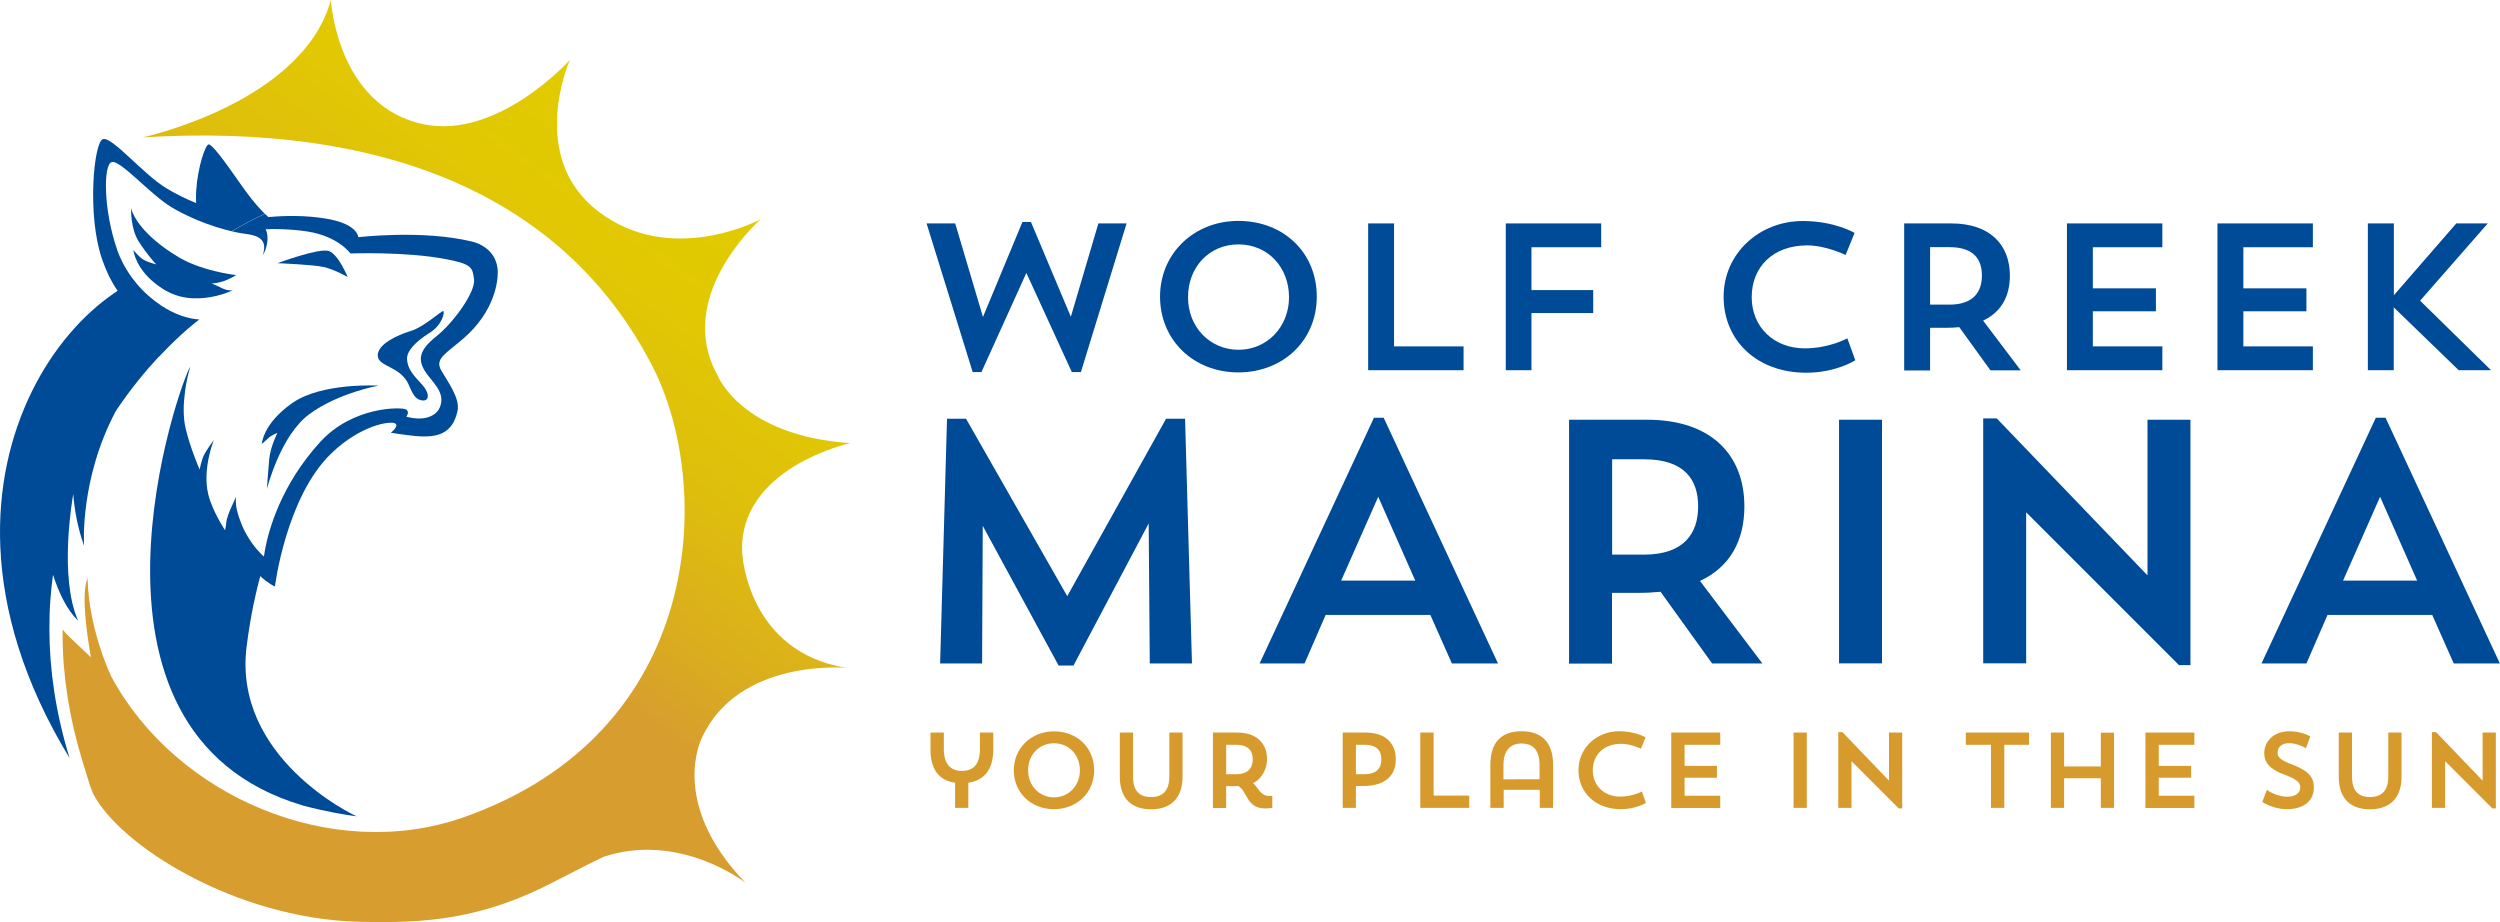 <?xml version="1.0" encoding="UTF-8"?> <svg xmlns="http://www.w3.org/2000/svg" xmlns:xlink="http://www.w3.org/1999/xlink" id="Layer_1" data-name="Layer 1" viewBox="0 0 228.72 84.35"><defs><style> .cls-1 { fill: url(#linear-gradient); } .cls-2 { fill: #d79a2c; } .cls-3 { fill: #004b98; } </style><linearGradient id="linear-gradient" x1="30.89" y1="60.22" x2="72.89" y2="1.65" gradientUnits="userSpaceOnUse"><stop offset=".16" stop-color="#d79d2f"></stop><stop offset=".27" stop-color="#daac1f"></stop><stop offset=".44" stop-color="#debe0d"></stop><stop offset=".62" stop-color="#e1c803"></stop><stop offset=".84" stop-color="#e2cc00"></stop></linearGradient></defs><g><g><path class="cls-2" d="M85.13,67.02h1.22v1.55c0,1.39.69,1.96,1.65,1.96s1.65-.5,1.65-1.97v-1.54h1.22v1.55c0,1.87-.85,2.83-2.28,3.04v2.3h-1.21v-2.3c-1.43-.2-2.25-1.17-2.25-3.04v-1.55Z"></path><path class="cls-2" d="M96.42,66.91c2.14,0,3.68,1.5,3.68,3.56s-1.58,3.56-3.68,3.56-3.67-1.52-3.67-3.56,1.61-3.56,3.67-3.56ZM96.43,72.95c1.33,0,2.37-1.07,2.37-2.47s-.99-2.48-2.37-2.48-2.37,1.07-2.37,2.48,1.04,2.47,2.37,2.47Z"></path><path class="cls-2" d="M102.45,67.02h1.21v4.04c0,1.31.6,1.86,1.64,1.86s1.68-.55,1.68-1.87v-4.03h1.21v4.04c0,2.06-1.17,2.98-2.89,2.98s-2.85-.92-2.85-2.98v-4.04Z"></path><path class="cls-2" d="M110.97,67.02h2.2c1.83,0,2.75,1.01,2.75,2.45,0,.72-.36,1.72-1.28,2.18.52.45.67,1.17,1.49,1.17h.27v1.08s-.25.06-.66.06c-1.71,0-1.62-1.58-2.45-2.05-.12.01-.24.01-.36.01h-.75v2h-1.21v-6.89ZM112.18,68.14v2.69h.9c1.14,0,1.53-.61,1.53-1.36s-.38-1.33-1.53-1.33h-.9Z"></path><path class="cls-2" d="M124.05,71.91v2h-1.21v-6.89h2.11c1.83,0,2.75,1.01,2.75,2.45s-.91,2.44-2.99,2.44h-.66ZM124.05,68.14v2.69h.8c1.14,0,1.53-.61,1.53-1.36s-.38-1.33-1.53-1.33h-.8Z"></path><path class="cls-2" d="M129.95,67.02h1.21v5.77h3.26v1.12h-4.48v-6.89Z"></path><path class="cls-2" d="M140.86,72.26h-3.29v1.65h-1.22v-3.93c0-2.12,1.06-3.08,2.85-3.08s2.89.96,2.89,3.08v3.93h-1.22v-1.65ZM137.56,71.3c.61-.01,2.97-.01,3.29-.01v-1.3c0-1.47-.69-1.97-1.65-1.97s-1.65.57-1.65,1.96v1.32Z"></path><path class="cls-2" d="M150.58,73.45s-.89.58-2.29.58c-2.33,0-3.88-1.53-3.88-3.57s1.68-3.56,3.71-3.56c1.51,0,2.43.56,2.43.56l-.42,1.04s-.91-.45-1.8-.45c-1.62,0-2.61,1.02-2.61,2.43s1.06,2.4,2.49,2.4c1.17,0,2-.47,2-.47l.37,1.04Z"></path><path class="cls-2" d="M152.9,67.02h4.48v1.12h-3.26v1.93h2.96v1.08h-2.96v1.65h3.26v1.12h-4.48v-6.89Z"></path><path class="cls-2" d="M164.09,67.02h1.21v6.89h-1.21v-6.89Z"></path><path class="cls-2" d="M168.18,66.98h.38l4.26,4.44v-4.4h1.21v6.94h-.32l-4.32-4.32v4.27h-1.21v-6.93Z"></path><path class="cls-2" d="M179.84,67.02h5.79v1.12h-2.26v5.77h-1.22v-5.77h-2.3v-1.12Z"></path><path class="cls-2" d="M192.2,71.2h-3.36v2.71h-1.21v-6.89h1.21v3.1h3.36v-3.09h1.21v6.88h-1.21v-2.71Z"></path><path class="cls-2" d="M196.28,67.02h4.48v1.12h-3.26v1.93h2.96v1.08h-2.96v1.65h3.26v1.12h-4.48v-6.89Z"></path><path class="cls-2" d="M209.22,74.03c-.81,0-1.63-.27-2.25-.66l.42-1.1c.57.38,1.25.62,1.87.62.81,0,1.19-.4,1.19-.84s-.25-.73-1.5-1.2c-1.34-.49-1.8-1.13-1.8-1.95,0-1.04.84-2,2.31-2,.73,0,1.46.22,1.9.47l-.39,1.08c-.4-.23-1.01-.46-1.54-.46-.72,0-1.06.4-1.06.88,0,.44.37.72,1.34,1.07,1.54.6,1.98,1.2,1.98,2.11,0,1.22-.93,1.98-2.47,1.98Z"></path><path class="cls-2" d="M213.97,67.02h1.21v4.04c0,1.31.6,1.86,1.64,1.86s1.68-.55,1.68-1.87v-4.03h1.21v4.04c0,2.06-1.17,2.98-2.89,2.98s-2.85-.92-2.85-2.98v-4.04Z"></path><path class="cls-2" d="M222.49,66.98h.38l4.26,4.44v-4.4h1.21v6.94h-.32l-4.32-4.32v4.27h-1.21v-6.93Z"></path></g><g><path class="cls-3" d="M98.88,34.04h-.82l-4.16-9.07-4.11,9.07h-.8l-4.22-13.6h2.62l2.54,8.56,3.61-8.69h.78l3.65,8.67,2.52-8.54h2.58l-4.18,13.6Z"></path><path class="cls-3" d="M113.29,20.21c4.16,0,7.18,2.92,7.18,6.93s-3.08,6.93-7.18,6.93-7.16-2.96-7.16-6.93,3.13-6.93,7.16-6.93ZM113.31,32c2.6,0,4.62-2.08,4.62-4.81s-1.93-4.83-4.62-4.83-4.62,2.08-4.62,4.83,2.02,4.81,4.62,4.81Z"></path><path class="cls-3" d="M125.17,20.44h2.37v11.25h6.36v2.18h-8.73v-13.43Z"></path><path class="cls-3" d="M137.76,20.44h8.73v2.18h-6.38v3.92h5.65v2.1h-5.65v5.23h-2.35v-13.43Z"></path><path class="cls-3" d="M169.72,32.97s-1.74,1.13-4.47,1.13c-4.55,0-7.56-2.98-7.56-6.95s3.27-6.93,7.24-6.93c2.94,0,4.74,1.09,4.74,1.09l-.82,2.02s-1.78-.88-3.51-.88c-3.15,0-5.08,1.99-5.08,4.74s2.06,4.68,4.85,4.68c2.27,0,3.9-.92,3.9-.92l.73,2.02Z"></path><path class="cls-3" d="M174.21,20.44h4.3c3.57,0,5.37,1.97,5.37,4.78,0,1.85-.76,3.32-2.45,4.11l3.44,4.55h-2.77l-2.85-3.95c-.38.04-.78.06-1.2.06h-1.47v3.9h-2.37v-13.43ZM176.58,22.62v5.25h1.76c2.22,0,2.98-1.18,2.98-2.66s-.74-2.6-2.98-2.6h-1.76Z"></path><path class="cls-3" d="M189.1,20.44h8.73v2.18h-6.36v3.76h5.77v2.1h-5.77v3.21h6.36v2.18h-8.73v-13.43Z"></path><path class="cls-3" d="M202.87,20.44h8.73v2.18h-6.36v3.76h5.77v2.1h-5.77v3.21h6.36v2.18h-8.73v-13.43Z"></path><path class="cls-3" d="M216.64,20.44h2.37v6.57l5.71-6.57h2.88l-6.19,7.07,6.49,6.36h-2.96l-5.94-5.75v5.75h-2.37v-13.43Z"></path><path class="cls-3" d="M109.06,60.7h-3.87l-.1-12.81-6.88,13h-1.36l-6.94-12.78-.06,12.59h-3.84l.63-22.39h1.74l9.26,16.23,9.04-16.23h1.74l.63,22.39Z"></path><path class="cls-3" d="M119.36,60.7h-4.12l10.46-22.48h.89l10.46,22.48h-4.22l-1.97-4.44h-9.58l-1.93,4.44ZM122.69,53.12h6.79l-3.39-7.67-3.39,7.67Z"></path><path class="cls-3" d="M143.55,38.4h7.13c5.93,0,8.91,3.27,8.91,7.93,0,3.08-1.27,5.52-4.06,6.82l5.71,7.55h-4.6l-4.72-6.56c-.63.06-1.3.1-2,.1h-2.44v6.47h-3.93v-22.29ZM147.49,42.02v8.72h2.92c3.68,0,4.95-1.97,4.95-4.41s-1.24-4.31-4.95-4.31h-2.92Z"></path><path class="cls-3" d="M168.25,38.4h3.93v22.29h-3.93v-22.29Z"></path><path class="cls-3" d="M181.44,38.28h1.24l13.79,14.36v-14.24h3.93v22.45h-1.05l-13.98-13.98v13.82h-3.93v-22.42Z"></path><path class="cls-3" d="M211.02,60.7h-4.12l10.46-22.48h.89l10.46,22.48h-4.22l-1.97-4.44h-9.58l-1.93,4.44ZM214.35,53.12h6.79l-3.39-7.67-3.39,7.67Z"></path></g></g><g><g><path class="cls-3" d="M17.41,33.54s0,0,0,0c0,0,0-.01,0-.02,0,0,0,0,0,0Z"></path><path class="cls-3" d="M45.51,24.54c-.13-1.22-1.04-2.12-2.33-2.44-4.51-1.1-10.4-.4-10.4-.4,0,0-.02-1.25-3.08-1.72-1.71-.27-3.48-.27-5.15-.12-.1-.1-.2-.2-.31-.3-.98.46-2,.99-3.03,1.6.13.03.27.06.39.09.31.06.61.12.89.15.96.12,1.49.39,1.64.91.08.28.04.63-.09,1.06.12-.22.22-.42.26-.57.06-.18.1-.35.13-.51.09-.49.05-.94-.12-1.32.49-.02.99-.02,1.51,0,.76.03,1.53.09,2.31.21,2.83.44,3.93,2.01,3.93,2.01,0,0,4.99-.19,8.7.51,2.42.46,2.48.77,2.61,1.89.12,1.13-1.85,3.91-3.45,5.18-1.61,1.28-1.67,2.13-1.07,3.14.6,1,2.01,1.97,1.37,3.4-.29.65-1,.89-1.46.95-.76.11-1.59-.14-1.59-.14,0,0,.37-.46-.05-.67-.42-.21-4.82-.3-7.83,2.99-3.6,3.94-4.7,8.07-5.02,9.72-.09.48-.12.76-.12.76,0,0-.5-.41-1.08-1.21-.3-.42-.62-.94-.9-1.57-.02-.04-.03-.08-.05-.13-.04-.09-.07-.17-.1-.26-.25-.64-.37-1.13-.42-1.5-.06-.49,0-.76,0-.8-.01.03-.07.15-.15.32-.16.35-.42.9-.56,1.3-.28.78-.13.73-.3,1.44,0,0-1.19-1.77-1.55-3.34-.52-2.26.47-4.78.53-4.93-.06.07-.66.92-.89,1.35-.24.46-.42,1.37-.42,1.37,0,0-.85-1.98-1.26-3.69-.27-1.11-.22-2.33-.08-3.39,0-.04,0-.08.01-.11.13-.95.34-1.75.48-2.22-.83,1.06-12.37,33.39,10.25,40.13.02,0,.03,0,.05.02,2.25.59,4.01.86,4.67.95.09.01.18.02.26.03-.35-.11-11.39-5.42-10.07-15.59.37-2.9.88-5.06,1.24-6.38.71.67,1.34.95,1.34.95,0,0,1.02-8.2,5.16-12.18,2.69-2.59,5.37-2.98,5.82-2.75.45.22-.38.86-.38.86,0,0,1.35.22,2.25.3,1.97.18,3.4-.16,3.86-2.3.24-1.11-.84-2.59-1.48-3.68-.64-1.08.37-1.52,2.05-2.97,2.78-2.42,3.21-5.2,3.09-6.41Z"></path><path class="cls-3" d="M31.81,25.35s-.85-2.1-1.74-2.39c-.89-.29-4.69,1.12-4.69,1.12,0,0,3.22.12,4.23.35,1.01.22,2.2.92,2.2.92Z"></path><path class="cls-3" d="M20.34,25.76s.02,0,.04-.01c.62-.2,1.23-.58,1.23-.58,0,0-.6-.07-1.45-.25-.31-.07-.65-.15-1.01-.25-.28-.08-.56-.16-.85-.26-.59-.2-1.18-.45-1.73-.75-.07-.04-.14-.07-.2-.11-.02,0-.03-.02-.04-.03-.87-.52-1.56-1.02-2.12-1.5-2.02-1.71-2.22-2.99-2.22-2.99,0,0-.07,1.84.69,3.05.18.28.36.55.54.79.57.79,1.07,1.32,1.07,1.32,0,0-.63-.16-1.08-.38-.13-.07-.27-.18-.41-.3-.32-.29-.6-.64-.6-.64,0,0,.05.46.37,1.12.17.33.41.71.75,1.11.29.33.65.67,1.1,1,.23.17.47.33.75.5,0,0,.01,0,.02,0,1.62.93,3.42.76,4.65.46.31-.08.59-.16.81-.24.41-.14.66-.27.66-.27,0,0-.29.08-.74-.08-.07-.03-.13-.04-.21-.08-.3-.16-.56-.27-.75-.35-.16-.07-.26-.1-.26-.1,0,0,.09,0,.24-.02.17-.02.43-.06.78-.17Z"></path><path class="cls-3" d="M39.28,30.47c1.22-.76,1.41-1.92,1.28-2.01-.13-.09-1.74,1.44-2.95,1.81-1.32.4-3.11,1.25-3.05,2.29.06,1.04,2.13.9,2.88,2.74.44,1.08.74,1.26,1.17,1.33.65.11.79-.62-.09-1.55-.88-.93-1.22-1.43-1.28-2.19-.06-.76.78-1.63,2.03-2.42Z"></path><path class="cls-3" d="M24.54,40.09c.33-.3.84-.49.84-.49,0,0-.64,1.26-.75,2.41-.11,1.14-.21,2.73-.21,2.73,0,0,1.22-4.9,3.88-6.85,2.65-1.95,6.33-2.61,6.33-2.61,0,0-5.15-.31-7.87,1.58-2.72,1.89-2.81,3.76-2.81,3.76,0,0,.27-.23.6-.53Z"></path><path class="cls-3" d="M14.54,32.65c.08-.09.16-.18.24-.26,1.8-1.89,3.18-2.96,3.43-3.14,0,0,.01-.01.02-.01,0,0,.01-.01.02-.01-1.15-.07-2.36-.52-3.48-1.26-.36-.24-.72-.51-1.06-.8-.14-.12-.28-.25-.42-.38-.36-.34-.7-.72-1.01-1.12-.08-.1-.16-.19-.23-.3-.31-.42-.58-.87-.82-1.33-.2-.39-.38-.79-.52-1.21-1.26-3.68-1.26-7.74-.5-8,.76-.26,3.54,2.97,5.5,4.14.56.34,1.2.66,1.87.96.16.07.32.14.48.21.55.23,1.11.43,1.66.61.51.16,1,.3,1.47.41,1.03-.61,2.05-1.14,3.03-1.6-.52-.53-1.06-1.15-1.61-1.89-.14-.19-.28-.39-.43-.59-2.05-2.95-2.81-3.86-3.09-3.87-.28-.01-1,2.03-1.14,4.22-.02.36-.03.75-.01,1.15-.97-.4-1.9-.86-2.69-1.34-2.14-1.28-5.01-4.79-5.84-4.51-.83.28-1.46,6.95-.08,10.96.18.52.37,1,.58,1.44.26.54.54,1.03.85,1.48-.1.06-.2.13-.3.2C4.72,30.73-.44,39.15.03,50.06c.25,5.81,2.1,12.33,6.32,19.27,0,0,0,0,.01.01-1.29-4.21-1.83-8.12-1.84-11.71,0-.94.02-1.86.09-2.76.05-.78.14-1.54.24-2.28.52,1.59,1.26,3.22,2.29,4.18-1.76-3.99-.51-11.16-.45-11.51,0,0,0-.01,0-.01,0-.01.01-.02.01-.04.11,1.41.39,3.03.99,4.73,0,0-.43-6.08,2.92-12.36,1.34-2,2.71-3.65,3.92-4.95Z"></path></g><path class="cls-1" d="M67.91,50.72c-.51-7.91,9.88-10.18,9.88-10.18-9.98-.66-12.14-6.2-12.14-6.2-3.98-7.16,3.66-14.03,3.94-14.28-.31.16-8.21,4.27-14.76-.65-6.69-5.01-2.69-13.93-2.69-13.93,0,0-6.58,7.33-13.43,5.88C30.82,9.68,30.27,0,30.27,0c-2.58,9.43-17.23,12.57-17.23,12.57,21.38-1.32,38.41,4.87,46.67,20.98,5.58,10.89,4.87,33.49-17.38,41.25-11.96,4.17-26.2-1.91-32.12-12.85h0s0,0,0,0c-.07-.14-2.09-4.31-2.2-9.07-.61,1.47-.04,5.3.31,7.26-.99-.94-2-1.9-2-1.9-.21-.19-.4-.41-.59-.65,0,.2,0,.4,0,.61.01,3.69.62,7.51,1.79,11.36l.71,2.31.29.74c2.44,4.75,13.02,11.43,24.29,11.72,6.02.15,11.27-.16,18.12-3.78,1.69-.85,2.42-1.26,4.28-2.16,7.01-2.32,12.99,2.37,12.99,2.37-7.09-7.35-3.98-13.26-3.98-13.26,3.35-7.3,13.2-6.4,13.2-6.4-9.02-1.47-9.5-10.37-9.5-10.37Z"></path></g></svg> 